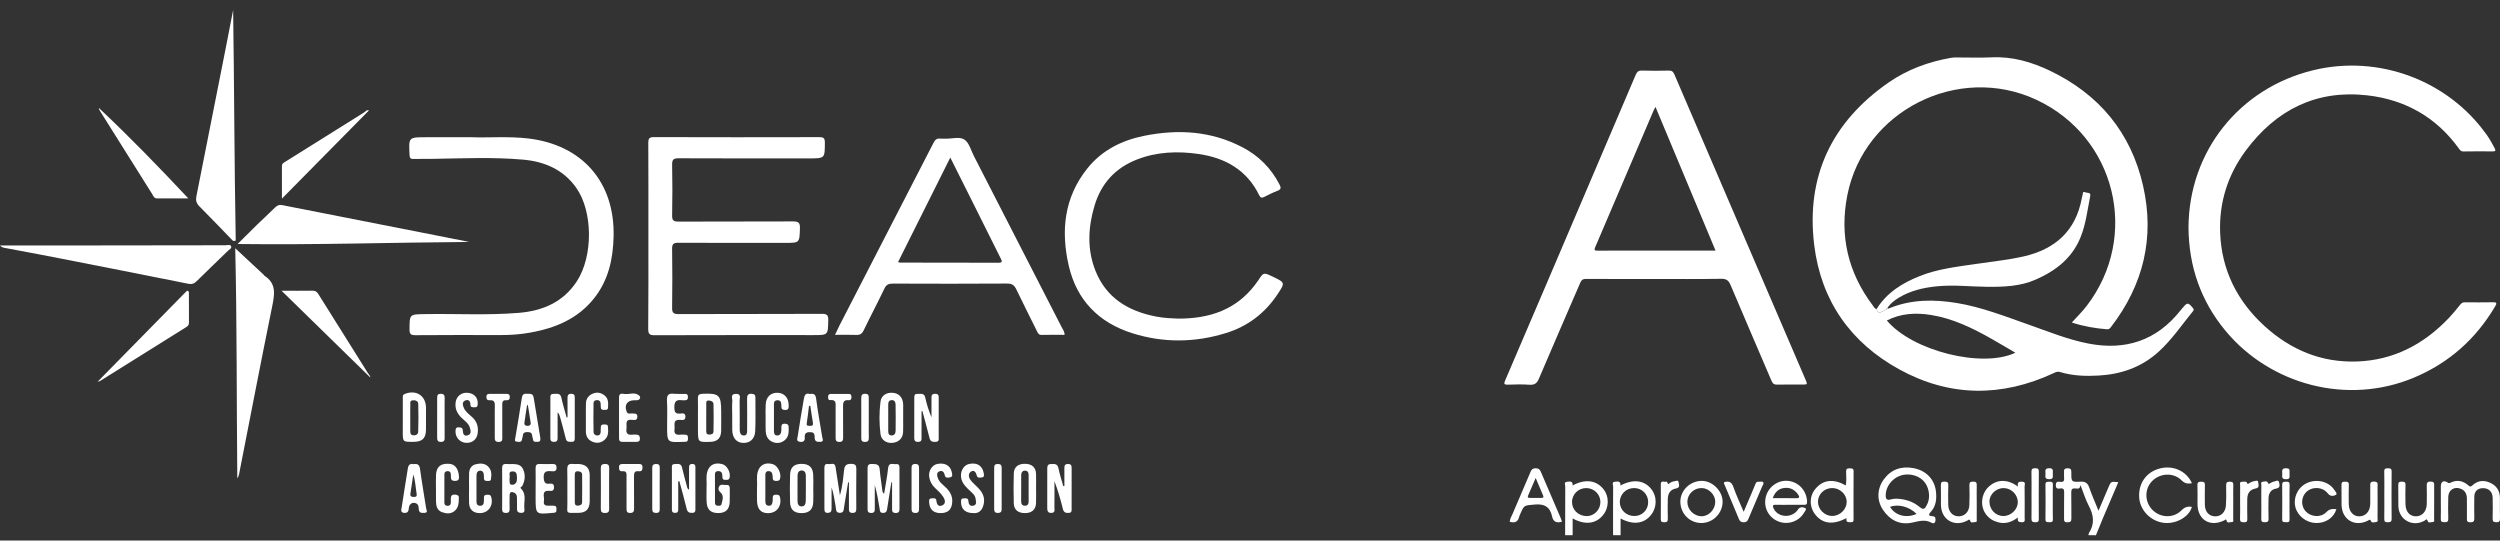 <?xml version="1.0" encoding="UTF-8"?>
<svg xmlns="http://www.w3.org/2000/svg" width="148" height="32" viewBox="0 0 148 32" fill="none">
  <rect x="0" y="0" width="148" height="32" fill="#333333" stroke="none"/>
  <g clip-path="url(#clip0_855_671)">
    <path d="M38.385 13.983C38.385 12.142 38.39 10.301 38.379 8.462C38.378 8.195 38.441 8.116 38.717 8.117C41.98 8.127 45.241 8.127 48.504 8.119C48.752 8.119 48.833 8.176 48.832 8.437C48.829 9.377 48.839 9.377 47.893 9.377C45.322 9.377 42.75 9.382 40.179 9.37C39.888 9.369 39.785 9.432 39.79 9.744C39.811 10.749 39.81 11.754 39.79 12.759C39.785 13.055 39.884 13.119 40.161 13.119C42.416 13.109 44.673 13.119 46.928 13.108C47.239 13.106 47.369 13.158 47.357 13.512C47.327 14.376 47.348 14.378 46.486 14.378C44.376 14.378 42.266 14.383 40.156 14.372C39.874 14.371 39.785 14.44 39.789 14.732C39.805 15.895 39.807 17.057 39.789 18.22C39.783 18.535 39.889 18.595 40.181 18.594C43.007 18.584 45.833 18.592 48.657 18.58C48.964 18.578 49.04 18.661 49.033 18.959C49.015 19.838 49.029 19.838 48.145 19.838C45.016 19.838 41.888 19.834 38.759 19.845C38.462 19.847 38.371 19.778 38.374 19.47C38.392 17.639 38.385 15.811 38.385 13.983Z" fill="white"></path>
    <path d="M69.768 18.863C71.634 18.86 73.172 18.328 74.291 16.87C74.356 16.784 74.423 16.697 74.483 16.606C74.802 16.118 74.8 16.118 75.343 16.376C76.088 16.732 76.088 16.732 75.625 17.428C74.878 18.549 73.86 19.321 72.577 19.717C70.732 20.288 68.866 20.307 67.027 19.725C65.055 19.102 63.746 17.779 63.274 15.745C62.794 13.674 62.991 11.693 64.373 9.968C65.235 8.892 66.41 8.307 67.742 8.039C69.746 7.636 71.701 7.753 73.546 8.715C74.506 9.214 75.243 9.948 75.744 10.917C75.841 11.107 75.852 11.21 75.625 11.296C75.354 11.398 75.093 11.532 74.834 11.662C74.698 11.729 74.619 11.711 74.549 11.566C73.82 10.068 72.548 9.347 70.958 9.116C69.719 8.938 68.49 8.981 67.305 9.444C66.022 9.945 65.185 10.865 64.796 12.177C64.413 13.461 64.348 14.761 64.85 16.026C65.492 17.645 66.802 18.426 68.448 18.741C68.912 18.832 69.385 18.849 69.768 18.863Z" fill="white"></path>
    <path d="M63.02 19.823C62.568 19.823 62.121 19.813 61.674 19.827C61.478 19.834 61.438 19.706 61.374 19.575C60.972 18.761 60.559 17.953 60.169 17.135C60.05 16.888 59.915 16.784 59.621 16.786C57.366 16.802 55.11 16.797 52.855 16.789C52.608 16.788 52.468 16.848 52.354 17.088C51.96 17.918 51.527 18.73 51.128 19.559C51.028 19.767 50.906 19.837 50.683 19.827C50.287 19.811 49.888 19.823 49.434 19.823C49.535 19.611 49.61 19.438 49.696 19.27C51.553 15.667 53.411 12.065 55.262 8.459C55.358 8.272 55.461 8.176 55.674 8.207C55.768 8.22 55.867 8.205 55.964 8.209C56.35 8.225 56.809 8.068 57.101 8.269C57.375 8.456 57.479 8.897 57.65 9.229C59.386 12.61 61.12 15.989 62.852 19.371C62.922 19.506 63.029 19.632 63.02 19.823ZM53.166 15.512C53.233 15.533 53.255 15.547 53.277 15.547C55.217 15.55 57.157 15.547 59.098 15.556C59.398 15.557 59.303 15.423 59.228 15.271C58.692 14.2 58.159 13.127 57.624 12.057C57.179 11.165 56.731 10.276 56.257 9.327C55.212 11.419 54.196 13.451 53.166 15.512Z" fill="white"></path>
    <path d="M27.903 8.123C28.879 8.165 30.068 8.059 31.254 8.195C34.464 8.568 36.402 10.778 36.325 14.002C36.293 15.335 36.02 16.595 35.163 17.668C34.202 18.874 32.88 19.42 31.412 19.686C30.827 19.794 30.234 19.837 29.64 19.836C27.954 19.833 26.269 19.829 24.583 19.843C24.3 19.845 24.243 19.756 24.244 19.495C24.25 18.596 24.24 18.609 25.153 18.595C27.008 18.564 28.865 18.674 30.714 18.521C32.118 18.404 33.349 17.89 34.155 16.643C35.12 15.152 35.103 12.516 34.111 11.114C33.347 10.033 32.234 9.564 30.972 9.451C29.183 9.292 27.389 9.377 25.595 9.404C25.22 9.41 24.843 9.4 24.468 9.411C24.283 9.416 24.254 9.331 24.246 9.171C24.189 8.124 24.184 8.124 25.218 8.124C26.045 8.123 26.869 8.123 27.903 8.123Z" fill="white"></path>
    <path d="M13.926 14.697C14.501 15.232 15.058 15.751 15.614 16.269C15.63 16.285 15.639 16.313 15.657 16.326C16.36 16.778 16.262 17.403 16.12 18.104C15.443 21.427 14.804 24.756 14.15 28.085C14.134 28.166 14.101 28.242 14.048 28.32C14.004 23.771 14.031 19.223 13.926 14.697Z" fill="white"></path>
    <path d="M13.802 0.594C13.867 5.143 13.873 9.701 13.955 14.239C13.802 14.311 13.756 14.219 13.701 14.164C13.068 13.514 12.444 12.855 11.802 12.213C11.625 12.036 11.579 11.859 11.625 11.627C12.195 8.752 12.765 5.879 13.333 3.003C13.491 2.2 13.645 1.396 13.802 0.594Z" fill="white"></path>
    <path d="M27.774 14.323C23.23 14.354 18.695 14.505 14.065 14.445C14.485 14.029 14.854 13.658 15.228 13.293C15.576 12.956 15.933 12.629 16.278 12.29C16.399 12.171 16.519 12.106 16.696 12.141C19.789 12.75 22.883 13.357 25.975 13.966C26.576 14.085 27.174 14.205 27.774 14.323Z" fill="white"></path>
    <path d="M0 14.531C1.683 14.531 3.316 14.533 4.95 14.531C7.749 14.528 10.549 14.521 13.35 14.52C13.464 14.52 13.629 14.457 13.681 14.576C13.735 14.7 13.573 14.77 13.492 14.849C12.877 15.449 12.254 16.041 11.643 16.645C11.491 16.796 11.36 16.842 11.136 16.797C8.591 16.284 6.044 15.786 3.496 15.286C2.417 15.075 1.337 14.874 0.257 14.671C0.172 14.654 0.096 14.634 0 14.531Z" fill="white"></path>
    <path d="M11.149 11.746C10.535 11.746 9.921 11.743 9.307 11.747C9.117 11.75 9.076 11.595 9.004 11.479C7.994 9.874 6.985 8.267 5.976 6.659C5.924 6.578 5.867 6.501 5.847 6.385C7.67 8.1 9.414 9.895 11.149 11.746Z" fill="white"></path>
    <path d="M21.838 6.543C20.141 8.262 18.439 9.984 16.691 11.757C16.691 11.076 16.692 10.451 16.689 9.827C16.688 9.691 16.779 9.643 16.874 9.584C18.433 8.608 19.99 7.632 21.55 6.659C21.642 6.6 21.727 6.473 21.838 6.543Z" fill="white"></path>
    <path d="M16.668 17.212C17.329 17.212 17.911 17.218 18.492 17.209C18.655 17.206 18.753 17.259 18.842 17.402C19.815 18.962 20.796 20.517 21.771 22.074C21.837 22.179 21.946 22.282 21.91 22.336C20.19 20.655 18.456 18.961 16.668 17.212Z" fill="white"></path>
    <path d="M11.183 17.269C11.183 17.883 11.18 18.497 11.186 19.111C11.187 19.242 11.116 19.307 11.02 19.367C9.325 20.426 7.633 21.488 5.937 22.546C5.89 22.575 5.828 22.582 5.779 22.597C7.546 20.799 9.31 19.003 11.074 17.206C11.11 17.229 11.147 17.248 11.183 17.269Z" fill="white"></path>
    <path d="M50.209 28.552C50.13 29.035 50.05 29.518 49.972 30.001C49.945 30.164 49.968 30.364 49.716 30.361C49.46 30.358 49.499 30.137 49.472 29.988C49.404 29.611 49.356 29.23 49.229 28.851C49.229 29.17 49.229 29.491 49.229 29.811C49.229 29.92 49.229 30.029 49.228 30.137C49.227 30.283 49.161 30.358 49.008 30.362C48.84 30.368 48.805 30.28 48.805 30.136C48.808 29.327 48.809 28.516 48.804 27.706C48.802 27.542 48.855 27.441 49.03 27.472C49.183 27.5 49.418 27.349 49.464 27.646C49.545 28.17 49.626 28.692 49.723 29.324C49.883 28.773 49.917 28.299 49.968 27.833C50 27.538 50.123 27.45 50.409 27.461C50.635 27.469 50.697 27.545 50.695 27.759C50.685 28.533 50.689 29.307 50.692 30.08C50.692 30.237 50.691 30.366 50.471 30.365C50.248 30.364 50.255 30.227 50.257 30.075C50.258 29.568 50.257 29.063 50.257 28.556C50.241 28.556 50.224 28.553 50.209 28.552Z" fill="white"></path>
    <path d="M52.77 28.552C52.689 29.06 52.602 29.567 52.527 30.075C52.504 30.23 52.489 30.359 52.285 30.365C52.083 30.37 52.093 30.237 52.072 30.103C51.998 29.641 51.915 29.179 51.787 28.715C51.787 29.169 51.786 29.622 51.787 30.076C51.787 30.227 51.801 30.368 51.575 30.368C51.349 30.368 51.361 30.227 51.361 30.076C51.363 29.314 51.364 28.551 51.36 27.789C51.359 27.602 51.361 27.457 51.62 27.466C51.85 27.475 52.051 27.461 52.077 27.778C52.112 28.185 52.178 28.591 52.229 28.997C52.241 29.08 52.241 29.168 52.341 29.228C52.423 28.715 52.523 28.213 52.578 27.706C52.617 27.351 52.866 27.498 53.04 27.476C53.268 27.447 53.248 27.619 53.248 27.765C53.248 28.54 53.247 29.314 53.25 30.089C53.25 30.248 53.243 30.37 53.025 30.369C52.799 30.368 52.811 30.23 52.811 30.079C52.813 29.572 52.811 29.064 52.811 28.558C52.797 28.553 52.783 28.553 52.77 28.552Z" fill="white"></path>
    <path d="M63.013 28.768C63.013 28.418 63.015 28.069 63.011 27.719C63.008 27.564 63.04 27.468 63.229 27.468C63.42 27.468 63.441 27.571 63.441 27.723C63.438 28.509 63.441 29.295 63.44 30.079C63.44 30.207 63.473 30.357 63.262 30.365C63.088 30.37 62.974 30.34 62.923 30.133C62.788 29.578 62.626 29.028 62.424 28.486C62.424 29.004 62.428 29.522 62.421 30.04C62.419 30.17 62.488 30.35 62.248 30.364C62.02 30.376 61.997 30.234 61.997 30.059C61.999 29.299 61.998 28.537 61.998 27.775C61.998 27.623 62.001 27.473 62.213 27.472C62.404 27.471 62.598 27.427 62.657 27.711C62.732 28.072 62.848 28.424 62.947 28.78C62.968 28.777 62.99 28.773 63.013 28.768Z" fill="white"></path>
    <path d="M33.599 24.705C33.599 24.332 33.603 23.959 33.597 23.587C33.595 23.421 33.618 23.306 33.829 23.313C34.031 23.32 34.026 23.446 34.026 23.584C34.026 24.357 34.026 25.132 34.026 25.905C34.026 26.029 34.033 26.155 33.851 26.156C33.692 26.157 33.543 26.18 33.493 25.958C33.394 25.535 33.272 25.119 33.159 24.7C33.133 24.6 33.101 24.501 33.01 24.41C33.01 24.897 33.008 25.384 33.01 25.871C33.01 26.022 33.021 26.16 32.795 26.159C32.57 26.157 32.581 26.019 32.581 25.869C32.583 25.119 32.581 24.37 32.583 23.62C32.583 23.481 32.545 23.308 32.778 23.316C32.961 23.323 33.169 23.25 33.232 23.541C33.317 23.936 33.438 24.322 33.543 24.712C33.562 24.712 33.581 24.707 33.599 24.705Z" fill="white"></path>
    <path d="M54.555 24.343C54.555 24.85 54.555 25.358 54.555 25.864C54.555 26.009 54.581 26.157 54.349 26.16C54.131 26.163 54.123 26.04 54.124 25.881C54.127 25.119 54.126 24.356 54.126 23.594C54.126 23.46 54.109 23.309 54.314 23.319C54.494 23.329 54.71 23.244 54.775 23.534C54.862 23.929 54.978 24.318 55.144 24.702C55.144 24.345 55.144 23.989 55.144 23.631C55.144 23.477 55.112 23.308 55.366 23.313C55.596 23.317 55.571 23.468 55.571 23.613C55.571 24.364 55.573 25.115 55.57 25.864C55.57 25.988 55.615 26.143 55.401 26.157C55.217 26.169 55.08 26.152 55.026 25.928C54.897 25.394 54.746 24.865 54.606 24.335C54.589 24.338 54.572 24.34 54.555 24.343Z" fill="white"></path>
    <path d="M40.151 28.492C40.151 29.024 40.151 29.555 40.151 30.087C40.151 30.221 40.168 30.364 39.963 30.362C39.756 30.361 39.776 30.218 39.776 30.084C39.776 29.31 39.774 28.537 39.777 27.762C39.777 27.638 39.734 27.472 39.946 27.472C40.119 27.472 40.316 27.412 40.376 27.678C40.458 28.043 40.564 28.401 40.658 28.763C40.679 28.842 40.677 28.93 40.792 28.994C40.792 28.561 40.793 28.145 40.792 27.729C40.792 27.585 40.797 27.461 40.997 27.468C41.182 27.475 41.168 27.6 41.168 27.722C41.168 28.508 41.168 29.293 41.168 30.08C41.168 30.211 41.192 30.355 40.986 30.362C40.806 30.368 40.698 30.326 40.651 30.123C40.52 29.575 40.365 29.032 40.218 28.488C40.194 28.491 40.173 28.492 40.151 28.492Z" fill="white"></path>
    <path d="M41.318 24.713C41.318 24.338 41.326 23.962 41.315 23.588C41.31 23.386 41.382 23.32 41.587 23.312C42.575 23.271 42.694 23.38 42.694 24.377C42.694 24.752 42.7 25.128 42.693 25.502C42.684 25.94 42.476 26.143 42.047 26.157C41.319 26.18 41.319 26.18 41.319 25.439C41.318 25.197 41.318 24.954 41.318 24.713ZM41.809 24.709C41.809 24.974 41.809 25.238 41.809 25.503C41.809 25.619 41.819 25.722 41.975 25.726C42.111 25.73 42.236 25.693 42.239 25.546C42.25 25.005 42.254 24.463 42.239 23.923C42.235 23.771 42.087 23.71 41.946 23.711C41.78 23.711 41.812 23.851 41.811 23.951C41.806 24.202 41.809 24.456 41.809 24.709Z" fill="white"></path>
    <path d="M53.466 24.747C53.466 25.024 53.477 25.303 53.463 25.581C53.447 25.944 53.205 26.18 52.841 26.217C52.489 26.254 52.17 26.057 52.125 25.695C52.047 25.061 52.045 24.416 52.125 23.781C52.172 23.403 52.489 23.216 52.872 23.256C53.227 23.294 53.442 23.53 53.466 23.913C53.468 23.937 53.468 23.962 53.468 23.986C53.468 24.24 53.468 24.494 53.468 24.748L53.466 24.747ZM52.583 24.745C52.581 24.986 52.58 25.229 52.583 25.471C52.584 25.605 52.577 25.761 52.757 25.778C52.94 25.795 53.02 25.661 53.021 25.502C53.028 24.981 53.028 24.462 53.018 23.941C53.015 23.802 52.954 23.675 52.775 23.689C52.619 23.701 52.583 23.813 52.583 23.945C52.583 24.213 52.583 24.479 52.583 24.745Z" fill="white"></path>
    <path d="M29.728 28.921C29.728 28.521 29.733 28.121 29.725 27.722C29.721 27.535 29.79 27.451 29.979 27.469C30.051 27.476 30.124 27.469 30.197 27.471C30.489 27.473 30.812 27.45 30.96 27.764C31.116 28.094 31.091 28.443 30.915 28.774C30.889 28.824 30.755 28.835 30.85 28.932C31.2 29.29 30.988 29.738 31.046 30.143C31.069 30.292 31.007 30.37 30.845 30.363C30.704 30.357 30.61 30.309 30.608 30.153C30.605 29.935 30.605 29.717 30.605 29.5C30.605 29.373 30.586 29.246 30.469 29.183C30.325 29.106 30.175 29.082 30.17 29.32C30.163 29.586 30.163 29.853 30.169 30.118C30.173 30.276 30.134 30.368 29.95 30.366C29.769 30.365 29.722 30.281 29.725 30.119C29.732 29.72 29.728 29.32 29.728 28.921ZM30.603 28.259C30.59 28.121 30.612 27.907 30.351 27.906C30.06 27.905 30.201 28.142 30.171 28.28C30.156 28.348 30.167 28.422 30.17 28.495C30.173 28.577 30.16 28.672 30.273 28.693C30.374 28.711 30.46 28.686 30.53 28.604C30.607 28.512 30.604 28.406 30.603 28.259Z" fill="white"></path>
    <path d="M41.829 28.849C41.857 28.579 41.775 28.237 41.879 27.905C42.001 27.521 42.308 27.366 42.742 27.471C43.028 27.54 43.248 27.925 43.2 28.245C43.18 28.369 43.123 28.413 43.01 28.407C42.905 28.403 42.779 28.432 42.767 28.267C42.761 28.195 42.766 28.121 42.75 28.051C42.721 27.923 42.623 27.885 42.503 27.889C42.386 27.893 42.325 27.956 42.325 28.071C42.323 28.639 42.323 29.207 42.327 29.775C42.327 29.871 42.38 29.932 42.484 29.939C42.57 29.945 42.683 29.949 42.707 29.861C42.771 29.616 42.88 29.343 42.643 29.14C42.507 29.022 42.517 28.889 42.576 28.791C42.672 28.629 42.862 28.728 43.01 28.711C43.148 28.696 43.202 28.777 43.201 28.909C43.198 29.187 43.213 29.466 43.197 29.742C43.172 30.172 42.944 30.373 42.517 30.373C42.086 30.373 41.861 30.177 41.835 29.745C41.815 29.47 41.829 29.191 41.829 28.849Z" fill="white"></path>
    <path d="M34.911 28.951C34.911 29.194 34.915 29.436 34.911 29.678C34.901 30.135 34.7 30.355 34.245 30.361C33.43 30.37 33.599 30.424 33.589 29.754C33.58 29.101 33.598 28.446 33.582 27.792C33.577 27.535 33.663 27.439 33.916 27.466C34.047 27.482 34.184 27.459 34.315 27.473C34.709 27.514 34.9 27.719 34.911 28.115C34.916 28.395 34.91 28.674 34.911 28.951ZM34.028 28.897C34.028 29.162 34.029 29.428 34.028 29.694C34.026 29.822 34.032 29.939 34.21 29.934C34.35 29.93 34.459 29.878 34.46 29.733C34.468 29.19 34.467 28.647 34.462 28.104C34.46 27.953 34.351 27.907 34.213 27.9C34.035 27.892 34.025 28.005 34.026 28.136C34.029 28.39 34.028 28.644 34.028 28.897Z" fill="white"></path>
    <path d="M43.347 24.546C43.347 24.279 43.33 24.012 43.353 23.749C43.367 23.591 43.213 23.327 43.559 23.317C43.904 23.308 43.781 23.57 43.785 23.732C43.798 24.251 43.789 24.772 43.791 25.291C43.791 25.363 43.788 25.436 43.794 25.509C43.805 25.656 43.869 25.775 44.028 25.781C44.211 25.786 44.23 25.642 44.23 25.502C44.232 24.873 44.237 24.244 44.228 23.616C44.225 23.41 44.27 23.297 44.508 23.313C44.664 23.325 44.72 23.386 44.72 23.537C44.716 24.201 44.739 24.866 44.708 25.529C44.685 25.991 44.392 26.237 43.986 26.22C43.596 26.205 43.355 25.917 43.349 25.453C43.349 25.44 43.349 25.429 43.349 25.416C43.349 25.126 43.349 24.836 43.347 24.546Z" fill="white"></path>
    <path d="M23.846 24.72C23.846 24.346 23.843 23.972 23.847 23.598C23.848 23.497 23.814 23.383 23.956 23.324C24.64 23.048 25.219 23.425 25.22 24.153C25.222 24.576 25.224 24.998 25.219 25.421C25.212 25.956 25.005 26.155 24.464 26.157C23.844 26.16 23.844 26.16 23.844 25.553C23.846 25.275 23.846 24.998 23.846 24.72ZM24.288 24.703C24.288 24.968 24.288 25.235 24.288 25.5C24.288 25.627 24.292 25.751 24.458 25.769C24.612 25.786 24.753 25.718 24.757 25.571C24.775 25.017 24.778 24.462 24.76 23.908C24.754 23.744 24.598 23.68 24.432 23.698C24.245 23.719 24.294 23.867 24.291 23.978C24.284 24.22 24.288 24.462 24.288 24.703Z" fill="white"></path>
    <path d="M48.146 28.939C48.146 29.205 48.159 29.472 48.143 29.737C48.118 30.181 47.887 30.382 47.433 30.376C47.007 30.37 46.784 30.168 46.772 29.731C46.756 29.189 46.756 28.643 46.773 28.1C46.787 27.663 47.01 27.465 47.439 27.461C47.888 27.457 48.12 27.66 48.142 28.107C48.159 28.382 48.146 28.661 48.146 28.939ZM47.213 28.915C47.213 29.156 47.214 29.399 47.213 29.641C47.211 29.815 47.26 29.977 47.455 29.98C47.661 29.984 47.698 29.797 47.702 29.639C47.712 29.144 47.708 28.647 47.705 28.152C47.704 27.991 47.635 27.85 47.46 27.852C47.285 27.853 47.217 27.987 47.215 28.153C47.213 28.407 47.213 28.661 47.213 28.915Z" fill="white"></path>
    <path d="M61.336 28.884C61.336 29.186 61.345 29.489 61.333 29.789C61.316 30.167 61.084 30.37 60.695 30.375C60.276 30.38 60.026 30.185 60.015 29.794C59.999 29.204 59.999 28.611 60.017 28.02C60.029 27.637 60.287 27.445 60.706 27.458C61.097 27.469 61.322 27.676 61.334 28.05C61.343 28.329 61.336 28.607 61.336 28.884ZM60.895 28.9C60.895 28.646 60.892 28.393 60.896 28.139C60.899 27.986 60.847 27.864 60.684 27.861C60.522 27.859 60.455 27.983 60.455 28.131C60.451 28.65 60.453 29.169 60.453 29.688C60.453 29.844 60.515 29.946 60.688 29.939C60.842 29.934 60.895 29.833 60.895 29.697C60.895 29.431 60.893 29.165 60.895 28.9Z" fill="white"></path>
    <path d="M25.809 28.9C25.809 28.633 25.798 28.368 25.812 28.103C25.839 27.617 26.109 27.413 26.619 27.461C27.026 27.5 27.167 27.899 27.172 28.27C27.173 28.401 27.098 28.467 26.966 28.47C26.838 28.471 26.716 28.463 26.698 28.299C26.69 28.228 26.693 28.154 26.69 28.082C26.686 27.948 26.619 27.885 26.483 27.892C26.363 27.898 26.308 27.965 26.308 28.078C26.306 28.633 26.305 29.19 26.306 29.745C26.306 29.875 26.368 29.948 26.507 29.944C26.68 29.939 26.691 29.821 26.691 29.692C26.691 29.477 26.638 29.223 27.004 29.29C27.103 29.308 27.169 29.359 27.165 29.452C27.153 29.738 27.169 30.038 26.913 30.249C26.679 30.442 26.412 30.411 26.16 30.317C25.862 30.209 25.816 29.936 25.811 29.662C25.805 29.408 25.809 29.154 25.809 28.9Z" fill="white"></path>
    <path d="M24.486 27.478C24.746 27.434 24.835 27.533 24.869 27.783C24.972 28.556 25.11 29.327 25.229 30.098C25.244 30.196 25.358 30.35 25.13 30.362C24.966 30.37 24.805 30.375 24.791 30.146C24.782 30.015 24.786 29.871 24.641 29.802C24.43 29.703 24.225 29.825 24.204 30.072C24.19 30.252 24.149 30.38 23.932 30.364C23.689 30.344 23.759 30.16 23.779 30.037C23.895 29.265 24.023 28.495 24.146 27.723C24.178 27.511 24.292 27.427 24.486 27.478ZM24.467 28.089C24.405 28.503 24.355 28.858 24.298 29.212C24.27 29.385 24.357 29.419 24.502 29.419C24.638 29.417 24.691 29.387 24.665 29.228C24.601 28.865 24.598 28.492 24.467 28.089Z" fill="white"></path>
    <path d="M44.816 28.858C44.844 28.584 44.764 28.244 44.865 27.912C44.987 27.515 45.323 27.349 45.756 27.479C46.046 27.566 46.273 28.048 46.177 28.35C46.137 28.477 46.043 28.468 45.947 28.47C45.841 28.471 45.754 28.449 45.747 28.318C45.743 28.234 45.74 28.147 45.722 28.067C45.696 27.947 45.616 27.882 45.486 27.891C45.343 27.899 45.309 27.992 45.309 28.114C45.309 28.633 45.308 29.152 45.308 29.671C45.308 29.819 45.347 29.939 45.525 29.939C45.686 29.939 45.719 29.819 45.737 29.695C45.75 29.611 45.745 29.526 45.747 29.442C45.753 29.283 45.869 29.289 45.979 29.288C46.086 29.286 46.152 29.314 46.178 29.441C46.3 30.008 45.933 30.433 45.364 30.373C45.02 30.337 44.84 30.116 44.816 29.683C44.805 29.427 44.816 29.173 44.816 28.858Z" fill="white"></path>
    <path d="M45.325 24.726C45.325 24.459 45.312 24.192 45.33 23.927C45.36 23.481 45.646 23.228 46.064 23.253C46.447 23.277 46.693 23.573 46.69 24.001C46.689 24.139 46.697 24.269 46.493 24.271C46.326 24.272 46.252 24.22 46.255 24.043C46.258 23.873 46.248 23.671 46.001 23.696C45.773 23.718 45.819 23.919 45.818 24.068C45.814 24.54 45.817 25.012 45.817 25.483C45.817 25.62 45.824 25.775 46.004 25.781C46.184 25.786 46.246 25.648 46.256 25.488C46.261 25.415 46.261 25.342 46.259 25.27C46.255 25.128 46.33 25.079 46.463 25.083C46.584 25.088 46.681 25.123 46.686 25.264C46.7 25.559 46.707 25.859 46.45 26.065C46.226 26.245 45.96 26.27 45.698 26.146C45.411 26.008 45.334 25.744 45.327 25.453C45.32 25.21 45.324 24.967 45.325 24.726Z" fill="white"></path>
    <path d="M31.987 25.922C31.991 26.032 32.008 26.152 31.842 26.153C31.713 26.155 31.563 26.195 31.549 25.986C31.544 25.927 31.508 25.87 31.506 25.81C31.497 25.619 31.39 25.577 31.217 25.578C31.058 25.581 30.964 25.622 30.953 25.795C30.949 25.866 30.914 25.934 30.904 26.005C30.873 26.215 30.713 26.155 30.593 26.146C30.445 26.135 30.488 26.029 30.505 25.928C30.637 25.146 30.773 24.363 30.889 23.577C30.916 23.382 30.977 23.294 31.179 23.311C31.352 23.325 31.549 23.262 31.592 23.532C31.719 24.332 31.854 25.126 31.987 25.922ZM31.249 23.987C31.233 23.985 31.218 23.982 31.203 23.979C31.154 24.297 31.101 24.614 31.059 24.933C31.048 25.021 31.007 25.139 31.12 25.19C31.18 25.217 31.271 25.218 31.33 25.193C31.464 25.136 31.411 25.006 31.398 24.908C31.355 24.6 31.299 24.294 31.249 23.987Z" fill="white"></path>
    <path d="M47.944 23.326C48.188 23.281 48.281 23.355 48.313 23.598C48.415 24.36 48.551 25.116 48.676 25.875C48.697 25.998 48.796 26.145 48.555 26.157C48.38 26.166 48.238 26.146 48.228 25.924C48.223 25.769 48.239 25.601 48.005 25.585C47.775 25.57 47.62 25.62 47.641 25.892C47.656 26.092 47.571 26.183 47.364 26.157C47.119 26.128 47.204 25.949 47.224 25.827C47.335 25.102 47.456 24.38 47.581 23.657C47.617 23.444 47.662 23.23 47.944 23.326ZM47.973 24.029C47.946 24.028 47.919 24.028 47.892 24.026C47.85 24.366 47.818 24.707 47.761 25.045C47.729 25.236 47.847 25.204 47.951 25.21C48.083 25.217 48.151 25.178 48.124 25.02C48.064 24.692 48.022 24.36 47.973 24.029Z" fill="white"></path>
    <path d="M57.616 30.375C57.151 30.373 56.901 30.14 56.895 29.74C56.893 29.632 56.875 29.507 57.04 29.504C57.167 29.501 57.316 29.458 57.33 29.67C57.341 29.847 57.423 29.988 57.629 29.935C57.85 29.878 57.772 29.683 57.758 29.54C57.736 29.32 57.56 29.189 57.412 29.048C57.209 28.855 57.008 28.664 56.922 28.386C56.801 27.992 57.006 27.554 57.348 27.472C57.827 27.358 58.16 27.56 58.237 28.012C58.255 28.122 58.286 28.247 58.125 28.262C58.017 28.273 57.869 28.325 57.825 28.15C57.778 27.96 57.669 27.796 57.479 27.921C57.294 28.044 57.345 28.277 57.469 28.435C57.617 28.623 57.811 28.775 57.973 28.956C58.212 29.222 58.319 29.523 58.224 29.889C58.135 30.237 57.93 30.403 57.616 30.375Z" fill="white"></path>
    <path d="M55.681 30.375C55.256 30.373 55.03 30.158 55.005 29.733C54.998 29.621 54.994 29.501 55.156 29.503C55.267 29.504 55.414 29.452 55.434 29.642C55.457 29.853 55.552 30.024 55.781 29.92C56.02 29.811 55.942 29.572 55.84 29.416C55.71 29.216 55.527 29.048 55.351 28.883C55.164 28.708 55.057 28.498 55.012 28.256C54.945 27.899 55.175 27.526 55.487 27.466C55.946 27.378 56.265 27.561 56.349 27.967C56.371 28.079 56.42 28.23 56.242 28.259C56.123 28.279 55.965 28.323 55.926 28.121C55.89 27.935 55.776 27.825 55.59 27.914C55.424 27.995 55.477 28.173 55.522 28.302C55.611 28.566 55.852 28.714 56.036 28.902C56.27 29.141 56.401 29.41 56.37 29.75C56.334 30.175 56.112 30.376 55.681 30.375Z" fill="white"></path>
    <path d="M31.709 28.916C31.709 28.519 31.716 28.119 31.707 27.722C31.703 27.535 31.771 27.459 31.959 27.468C32.201 27.478 32.444 27.473 32.685 27.469C32.831 27.466 32.942 27.48 32.947 27.674C32.953 27.891 32.829 27.912 32.67 27.898C32.377 27.871 32.157 27.882 32.188 28.294C32.208 28.565 32.279 28.668 32.545 28.633C32.699 28.613 32.797 28.657 32.797 28.845C32.797 29.032 32.703 29.074 32.547 29.06C32.01 29.009 32.245 29.416 32.202 29.65C32.146 29.952 32.356 29.945 32.561 29.935C32.645 29.931 32.73 29.935 32.815 29.941C32.928 29.949 32.945 30.033 32.942 30.122C32.939 30.216 32.961 30.325 32.827 30.352C32.792 30.359 32.755 30.359 32.72 30.362C31.708 30.458 31.708 30.458 31.708 29.458C31.709 29.278 31.709 29.098 31.709 28.916Z" fill="white"></path>
    <path d="M27.637 26.217C27.248 26.224 26.95 25.909 26.966 25.517C26.972 25.398 26.982 25.296 27.137 25.298C27.266 25.298 27.389 25.31 27.397 25.476C27.407 25.668 27.455 25.846 27.689 25.772C27.928 25.698 27.865 25.475 27.813 25.309C27.73 25.044 27.484 24.896 27.298 24.709C27.053 24.46 26.927 24.174 26.972 23.824C27.018 23.458 27.315 23.224 27.686 23.253C28.066 23.284 28.296 23.535 28.282 23.894C28.278 24.015 28.264 24.113 28.111 24.111C27.991 24.11 27.852 24.135 27.85 23.95C27.845 23.752 27.746 23.631 27.554 23.704C27.343 23.784 27.388 23.973 27.455 24.137C27.551 24.368 27.755 24.516 27.933 24.675C28.211 24.922 28.319 25.215 28.288 25.581C28.259 25.966 28.02 26.212 27.637 26.217Z" fill="white"></path>
    <path d="M27.769 28.915C27.769 28.612 27.76 28.311 27.771 28.009C27.781 27.758 27.911 27.547 28.151 27.487C28.419 27.419 28.712 27.408 28.927 27.649C29.115 27.86 29.101 28.119 29.064 28.372C29.044 28.503 28.914 28.466 28.824 28.47C28.729 28.474 28.656 28.442 28.651 28.332C28.648 28.272 28.646 28.21 28.645 28.15C28.645 28.001 28.591 27.87 28.433 27.864C28.271 27.859 28.21 27.99 28.208 28.138C28.205 28.657 28.207 29.177 28.207 29.697C28.207 29.835 28.257 29.935 28.412 29.941C28.586 29.948 28.642 29.84 28.645 29.687C28.646 29.602 28.646 29.518 28.651 29.433C28.658 29.299 28.754 29.288 28.857 29.289C28.955 29.29 29.041 29.286 29.079 29.417C29.231 29.941 28.898 30.396 28.367 30.375C28.003 30.361 27.785 30.154 27.77 29.786C27.757 29.495 27.767 29.205 27.769 28.915Z" fill="white"></path>
    <path d="M34.684 24.716C34.684 24.438 34.678 24.159 34.687 23.881C34.697 23.601 34.841 23.404 35.102 23.298C35.366 23.191 35.611 23.256 35.813 23.429C36.028 23.613 36.009 23.884 35.994 24.138C35.985 24.276 35.872 24.264 35.776 24.265C35.675 24.266 35.576 24.261 35.568 24.124C35.564 24.039 35.564 23.955 35.557 23.87C35.547 23.757 35.477 23.694 35.368 23.687C35.244 23.679 35.139 23.735 35.137 23.863C35.128 24.431 35.126 24.999 35.138 25.567C35.141 25.694 35.243 25.792 35.386 25.779C35.519 25.768 35.559 25.666 35.562 25.545C35.564 25.448 35.561 25.351 35.572 25.255C35.589 25.119 35.698 25.129 35.794 25.13C35.879 25.13 35.978 25.128 35.988 25.243C36.01 25.521 36.041 25.807 35.807 26.023C35.59 26.223 35.339 26.262 35.068 26.149C34.803 26.039 34.687 25.827 34.684 25.547C34.682 25.273 34.684 24.995 34.684 24.716Z" fill="white"></path>
    <path d="M40.132 23.319C40.277 23.319 40.422 23.319 40.567 23.319C40.696 23.319 40.728 23.397 40.726 23.509C40.726 23.622 40.687 23.696 40.562 23.694C40.502 23.694 40.439 23.705 40.38 23.696C39.995 23.631 39.908 23.816 39.922 24.167C39.932 24.43 40.022 24.504 40.264 24.484C40.397 24.473 40.574 24.428 40.576 24.667C40.577 24.903 40.404 24.866 40.269 24.857C39.794 24.823 39.969 25.175 39.932 25.404C39.885 25.697 40.04 25.76 40.291 25.732C40.386 25.721 40.485 25.729 40.581 25.735C40.742 25.744 40.725 25.866 40.728 25.973C40.73 26.086 40.689 26.159 40.563 26.156C40.527 26.155 40.49 26.156 40.454 26.157C39.493 26.197 39.493 26.197 39.493 25.242C39.493 24.735 39.516 24.226 39.484 23.721C39.462 23.369 39.597 23.269 39.916 23.313C39.987 23.323 40.061 23.315 40.133 23.315C40.132 23.317 40.132 23.319 40.132 23.319Z" fill="white"></path>
    <path d="M36.646 24.703C36.646 24.366 36.646 24.028 36.646 23.689C36.646 23.616 36.643 23.544 36.65 23.471C36.671 23.263 36.84 23.305 36.955 23.322C37.261 23.366 37.608 23.171 37.865 23.445C37.932 23.517 37.892 23.687 37.71 23.693C37.65 23.694 37.589 23.694 37.529 23.696C37.126 23.701 36.944 23.986 37.098 24.371C37.169 24.55 37.324 24.46 37.444 24.477C37.569 24.495 37.724 24.445 37.731 24.656C37.738 24.886 37.575 24.873 37.434 24.855C36.957 24.797 37.123 25.147 37.088 25.376C37.043 25.673 37.179 25.767 37.455 25.73C37.537 25.719 37.624 25.728 37.709 25.735C37.849 25.747 37.878 25.845 37.882 25.965C37.886 26.106 37.819 26.159 37.685 26.157C37.407 26.155 37.128 26.152 36.851 26.157C36.655 26.162 36.646 26.042 36.647 25.896C36.647 25.499 36.646 25.101 36.646 24.703Z" fill="white"></path>
    <path d="M37.091 29.103C37.091 28.789 37.085 28.475 37.093 28.161C37.098 27.988 37.06 27.877 36.856 27.898C36.665 27.916 36.643 27.796 36.647 27.645C36.653 27.466 36.774 27.469 36.9 27.469C37.19 27.469 37.48 27.471 37.77 27.469C37.911 27.468 38.035 27.466 38.037 27.667C38.038 27.839 37.974 27.919 37.804 27.898C37.558 27.867 37.532 28.006 37.533 28.205C37.54 28.833 37.533 29.461 37.537 30.089C37.539 30.252 37.519 30.366 37.308 30.368C37.088 30.369 37.089 30.238 37.091 30.083C37.092 29.755 37.091 29.43 37.091 29.103Z" fill="white"></path>
    <path d="M49.468 24.929C49.468 24.663 49.468 24.396 49.468 24.131C49.468 23.905 49.525 23.645 49.145 23.686C49.036 23.697 49.024 23.591 49.023 23.502C49.02 23.386 49.067 23.319 49.191 23.319C49.543 23.319 49.895 23.319 50.246 23.319C50.375 23.319 50.407 23.397 50.407 23.509C50.407 23.625 50.365 23.704 50.241 23.692C49.907 23.655 49.906 23.866 49.909 24.105C49.916 24.698 49.909 25.291 49.913 25.884C49.914 26.046 49.899 26.163 49.685 26.162C49.462 26.16 49.469 26.026 49.469 25.873C49.469 25.557 49.468 25.243 49.468 24.929Z" fill="white"></path>
    <path d="M29.291 24.917C29.291 24.614 29.284 24.311 29.294 24.01C29.3 23.806 29.247 23.676 29.012 23.696C28.864 23.707 28.787 23.65 28.794 23.488C28.801 23.302 28.93 23.319 29.051 23.317C29.341 23.316 29.633 23.316 29.923 23.317C30.045 23.317 30.172 23.303 30.18 23.488C30.187 23.651 30.106 23.707 29.96 23.696C29.746 23.679 29.734 23.813 29.734 23.975C29.738 24.604 29.735 25.234 29.735 25.863C29.735 26.005 29.766 26.156 29.533 26.163C29.294 26.17 29.287 26.036 29.29 25.863C29.294 25.546 29.291 25.232 29.291 24.917Z" fill="white"></path>
    <path d="M36.06 28.918C36.06 29.316 36.055 29.713 36.063 30.111C36.068 30.295 36.006 30.369 35.815 30.369C35.621 30.369 35.566 30.291 35.568 30.11C35.574 29.314 35.575 28.519 35.568 27.725C35.566 27.54 35.627 27.468 35.818 27.466C36.012 27.466 36.068 27.543 36.065 27.726C36.055 28.122 36.06 28.52 36.06 28.918Z" fill="white"></path>
    <path d="M39.054 28.956C39.054 29.342 39.051 29.727 39.056 30.114C39.057 30.267 39.031 30.368 38.842 30.366C38.666 30.366 38.612 30.294 38.613 30.128C38.617 29.32 38.617 28.51 38.613 27.702C38.612 27.532 38.675 27.468 38.848 27.468C39.042 27.468 39.059 27.575 39.057 27.725C39.051 28.135 39.054 28.545 39.054 28.956Z" fill="white"></path>
    <path d="M54.407 28.932C54.407 29.318 54.404 29.703 54.408 30.09C54.41 30.252 54.396 30.372 54.182 30.368C53.996 30.363 53.964 30.27 53.964 30.115C53.967 29.32 53.967 28.523 53.964 27.727C53.964 27.578 53.984 27.473 54.175 27.468C54.384 27.462 54.411 27.571 54.408 27.738C54.404 28.136 54.407 28.534 54.407 28.932Z" fill="white"></path>
    <path d="M59.298 28.928C59.298 29.325 59.294 29.723 59.299 30.121C59.302 30.283 59.253 30.365 59.075 30.366C58.89 30.368 58.854 30.276 58.855 30.118C58.86 29.31 58.858 28.502 58.855 27.694C58.855 27.549 58.896 27.469 59.059 27.468C59.225 27.466 59.302 27.522 59.299 27.697C59.294 28.107 59.298 28.517 59.298 28.928Z" fill="white"></path>
    <path d="M51.431 24.737C51.431 25.123 51.426 25.511 51.434 25.898C51.438 26.074 51.397 26.166 51.193 26.162C50.996 26.157 50.986 26.046 50.988 25.901C50.989 25.126 50.992 24.353 50.986 23.578C50.985 23.404 51.024 23.308 51.226 23.313C51.423 23.319 51.433 23.43 51.431 23.576C51.429 23.962 51.431 24.35 51.431 24.737Z" fill="white"></path>
    <path d="M26.321 24.776C26.321 25.15 26.32 25.525 26.323 25.899C26.324 26.044 26.314 26.156 26.118 26.16C25.912 26.166 25.878 26.068 25.879 25.895C25.884 25.122 25.882 24.349 25.88 23.576C25.88 23.43 25.889 23.317 26.085 23.313C26.289 23.308 26.327 23.408 26.324 23.58C26.317 23.979 26.321 24.378 26.321 24.776Z" fill="white"></path>
    <path d="M123.636 31.685C123.646 31.64 123.643 31.589 123.666 31.554C124.012 31.017 123.952 30.497 123.66 29.951C123.463 29.581 123.343 29.17 123.162 28.71C123.135 28.988 122.978 28.922 122.87 28.914C122.679 28.9 122.612 28.96 122.618 29.159C122.632 29.669 122.615 30.178 122.626 30.686C122.63 30.87 122.57 30.918 122.39 30.92C122.193 30.925 122.191 30.828 122.192 30.683C122.198 30.174 122.188 29.664 122.198 29.156C122.2 28.989 122.174 28.893 121.974 28.916C121.839 28.933 121.704 28.953 121.704 28.721C121.704 28.492 121.835 28.509 121.972 28.526C122.166 28.549 122.213 28.463 122.195 28.29C122.184 28.189 122.196 28.086 122.192 27.984C122.185 27.836 122.178 27.725 122.397 27.723C122.623 27.722 122.625 27.829 122.623 27.995C122.62 28.521 122.626 28.544 123.161 28.515C123.466 28.498 123.597 28.607 123.692 28.884C123.842 29.324 124.036 29.75 124.232 30.234C124.44 29.744 124.629 29.304 124.814 28.865C124.969 28.495 124.969 28.495 125.403 28.547C125.096 29.265 124.791 29.977 124.488 30.689C124.348 31.02 124.216 31.354 124.08 31.686C123.934 31.685 123.786 31.685 123.636 31.685Z" fill="white"></path>
    <path d="M92.656 31.685C92.658 30.724 92.655 29.764 92.663 28.802C92.665 28.707 92.567 28.54 92.771 28.52C92.93 28.506 93.122 28.461 93.097 28.741C93.83 28.343 94.483 28.421 94.913 28.943C95.276 29.384 95.267 30.054 94.893 30.503C94.464 31.02 93.826 31.092 93.1 30.69C93.1 31.031 93.1 31.359 93.1 31.685C92.954 31.685 92.804 31.685 92.656 31.685ZM94.744 29.733C94.751 29.281 94.385 28.905 93.929 28.894C93.453 28.883 93.071 29.244 93.064 29.709C93.057 30.172 93.422 30.537 93.909 30.552C94.358 30.567 94.736 30.195 94.744 29.733Z" fill="white"></path>
    <path d="M95.494 31.685C95.494 30.724 95.49 29.762 95.498 28.8C95.499 28.706 95.399 28.54 95.604 28.519C95.766 28.502 95.953 28.468 95.931 28.742C96.676 28.347 97.336 28.425 97.748 28.943C98.111 29.399 98.101 30.044 97.727 30.503C97.309 31.015 96.665 31.088 95.939 30.693C95.939 31.031 95.939 31.357 95.939 31.685C95.79 31.685 95.642 31.685 95.494 31.685ZM97.572 29.723C97.572 29.26 97.207 28.894 96.744 28.893C96.264 28.891 95.885 29.265 95.893 29.733C95.901 30.188 96.268 30.541 96.743 30.548C97.209 30.555 97.573 30.193 97.572 29.723Z" fill="white"></path>
    <path d="M111.732 18.239C111.784 18.299 111.837 18.252 111.882 18.235C113.172 17.716 114.508 17.718 115.848 17.939C117.306 18.179 118.679 18.721 120.068 19.208C121.246 19.621 122.405 20.101 123.636 20.339C125.829 20.764 127.665 20.163 129.075 18.39C129.121 18.331 129.17 18.277 129.217 18.22C129.491 17.893 129.538 17.897 129.819 18.235C129.879 18.308 129.884 18.351 129.825 18.422C129.158 19.238 128.568 20.12 127.778 20.833C126.773 21.742 125.569 22.159 124.234 22.233C123.462 22.276 122.696 22.251 121.949 22.022C121.808 21.979 121.701 22.031 121.581 22.087C118.503 23.521 115.426 23.505 112.451 21.875C109.558 20.291 107.808 17.804 107.403 14.519C106.901 10.446 108.437 7.225 111.801 4.887C112.917 4.111 114.177 3.653 115.517 3.42C115.626 3.4 115.739 3.402 115.849 3.402C116.536 3.4 117.222 3.428 117.906 3.395C119.137 3.335 120.277 3.671 121.362 4.19C124.27 5.584 126.154 7.851 126.87 10.998C127.566 14.057 126.895 16.851 124.983 19.343C124.92 19.424 124.867 19.503 124.74 19.494C124.04 19.438 123.352 19.322 122.651 19.093C122.959 18.754 123.268 18.453 123.532 18.109C126.695 13.988 125.261 8.103 120.555 5.907C115.933 3.749 110.358 6.55 109.364 11.546C108.887 13.946 109.398 16.139 110.878 18.095C110.937 18.174 110.977 18.278 111.093 18.298C111.149 18.52 111.275 18.541 111.455 18.429C111.523 18.386 111.601 18.356 111.675 18.321C111.7 18.296 111.76 18.296 111.738 18.236L111.732 18.239ZM111.7 18.972C113.207 20.771 117.34 21.814 119.31 20.882C118.83 20.602 118.365 20.323 117.894 20.056C116.77 19.421 115.617 18.856 114.327 18.648C113.421 18.501 112.538 18.546 111.7 18.972Z" fill="white"></path>
    <path d="M97.972 16.516C96.61 16.516 95.247 16.52 93.885 16.511C93.709 16.51 93.625 16.566 93.557 16.726C92.742 18.62 91.913 20.508 91.108 22.407C90.988 22.692 90.848 22.798 90.54 22.776C90.115 22.745 89.687 22.758 89.261 22.772C89.034 22.779 89.021 22.716 89.105 22.523C89.91 20.655 90.709 18.785 91.507 16.913C93.283 12.755 95.06 8.597 96.831 4.436C96.91 4.25 96.998 4.169 97.212 4.178C97.73 4.196 98.25 4.192 98.769 4.179C98.948 4.175 99.044 4.217 99.12 4.397C100.447 7.5 101.782 10.6 103.115 13.699C104.368 16.613 105.62 19.527 106.873 22.441C107.014 22.768 107.017 22.766 106.669 22.766C106.188 22.766 105.705 22.758 105.224 22.77C105.038 22.776 104.947 22.719 104.873 22.544C104.069 20.655 103.25 18.772 102.453 16.881C102.336 16.604 102.206 16.5 101.892 16.504C100.586 16.528 99.28 16.516 97.972 16.516ZM101.56 14.835C100.367 11.982 99.195 9.174 98.004 6.327C97.951 6.427 97.922 6.473 97.901 6.522C96.747 9.227 95.594 11.931 94.436 14.633C94.35 14.835 94.429 14.838 94.591 14.838C95.899 14.834 97.205 14.835 98.512 14.835C99.514 14.835 100.515 14.835 101.56 14.835Z" fill="white"></path>
    <path d="M129.559 13.486C129.57 8.987 132.553 5.221 136.951 4.155C140.807 3.22 144.916 4.748 147.207 7.973C147.39 8.23 147.545 8.504 147.689 8.784C147.756 8.917 147.732 8.964 147.58 8.963C146.996 8.959 146.412 8.955 145.828 8.966C145.673 8.968 145.623 8.872 145.553 8.776C144.215 6.928 142.376 5.898 140.14 5.644C137.116 5.301 134.735 6.511 132.95 8.914C131.887 10.346 131.364 11.983 131.432 13.776C131.516 15.992 132.444 17.832 134.069 19.311C135.61 20.712 137.424 21.473 139.53 21.4C141.711 21.325 143.498 20.377 144.98 18.817C145.216 18.568 145.432 18.302 145.645 18.035C145.722 17.939 145.798 17.894 145.923 17.896C146.479 17.901 147.035 17.905 147.591 17.894C147.821 17.89 147.814 17.964 147.718 18.127C146.576 20.064 144.984 21.485 142.903 22.357C138.957 24.011 134.397 22.775 131.747 19.58C130.282 17.812 129.58 15.769 129.559 13.486Z" fill="white"></path>
    <path d="M111.675 18.32C111.601 18.356 111.524 18.386 111.455 18.427C111.275 18.539 111.149 18.518 111.093 18.296C111.698 17.322 112.616 16.754 113.65 16.343C114.709 15.92 115.835 15.794 116.952 15.628C117.904 15.486 118.864 15.394 119.803 15.179C121.663 14.753 122.883 13.674 123.241 11.741C123.255 11.669 123.275 11.598 123.292 11.525C123.31 11.443 123.288 11.312 123.444 11.383C123.56 11.436 123.79 11.366 123.741 11.609C123.578 12.424 123.486 13.256 123.174 14.034C122.673 15.286 121.692 16.038 120.502 16.557C119.599 16.951 118.635 16.987 117.666 16.979C116.657 16.971 115.651 16.848 114.639 16.952C113.856 17.033 113.106 17.205 112.425 17.614C112.154 17.776 111.907 17.965 111.734 18.236L111.739 18.232C111.691 18.243 111.684 18.282 111.675 18.32Z" fill="white"></path>
    <path d="M114.624 29.341C114.636 29.706 114.542 30.045 114.293 30.313C114.119 30.503 114.229 30.545 114.389 30.558C114.525 30.567 114.576 30.597 114.582 30.746C114.59 30.941 114.497 31.029 114.346 30.947C113.947 30.726 113.58 30.86 113.178 30.943C112.452 31.092 111.872 30.784 111.467 30.175C111.097 29.62 111.118 28.934 111.52 28.381C111.95 27.789 112.554 27.585 113.256 27.709C114.116 27.863 114.625 28.492 114.624 29.341ZM112.244 29.521C112.799 29.54 113.258 29.694 113.646 30.017C113.812 30.156 113.922 30.172 114.025 29.969C114.054 29.911 114.092 29.857 114.116 29.798C114.296 29.366 114.184 28.787 113.859 28.456C113.514 28.106 112.919 27.988 112.444 28.178C111.975 28.365 111.639 28.834 111.632 29.306C111.629 29.514 111.683 29.642 111.935 29.567C112.049 29.532 112.173 29.53 112.244 29.521ZM113.463 30.425C113.036 29.992 112.36 29.819 111.891 30.008C112.194 30.517 112.842 30.696 113.463 30.425Z" fill="white"></path>
    <path d="M144.497 29.702C144.497 29.396 144.497 29.091 144.497 28.785C144.498 28.516 144.66 28.411 144.895 28.563C144.981 28.619 145.013 28.602 145.076 28.572C145.464 28.383 145.816 28.464 146.127 28.736C146.223 28.82 146.268 28.828 146.366 28.736C146.675 28.443 147.041 28.408 147.419 28.581C147.799 28.755 147.996 29.06 147.996 29.483C147.996 29.881 147.989 30.278 148 30.676C148.004 30.848 147.969 30.92 147.775 30.918C147.594 30.915 147.562 30.846 147.564 30.687C147.573 30.28 147.574 29.872 147.566 29.466C147.557 29.091 147.302 28.87 146.931 28.902C146.653 28.926 146.484 29.101 146.479 29.399C146.469 29.815 146.472 30.232 146.479 30.648C146.481 30.814 146.476 30.918 146.253 30.92C146.007 30.923 146.043 30.784 146.043 30.637C146.043 30.258 146.046 29.878 146.04 29.498C146.036 29.222 145.913 29.014 145.644 28.923C145.267 28.796 144.945 29.021 144.937 29.42C144.927 29.846 144.925 30.271 144.938 30.697C144.944 30.873 144.884 30.915 144.716 30.915C144.551 30.915 144.487 30.876 144.494 30.698C144.507 30.369 144.497 30.036 144.497 29.702Z" fill="white"></path>
    <path d="M109.317 30.666C108.538 31.086 107.918 31.017 107.483 30.486C107.102 30.022 107.101 29.381 107.479 28.932C107.93 28.397 108.54 28.327 109.271 28.738C109.321 28.46 109.294 28.188 109.29 27.919C109.288 27.745 109.366 27.722 109.508 27.726C109.636 27.73 109.735 27.722 109.733 27.907C109.724 28.851 109.729 29.794 109.73 30.738C109.73 30.839 109.726 30.915 109.588 30.915C109.423 30.913 109.254 30.941 109.317 30.666ZM108.46 28.893C107.992 28.897 107.621 29.26 107.624 29.71C107.627 30.154 108.012 30.541 108.456 30.545C108.927 30.549 109.334 30.149 109.322 29.688C109.313 29.256 108.916 28.89 108.46 28.893Z" fill="white"></path>
    <path d="M92.464 30.886C92.163 30.975 91.952 30.901 91.885 30.58C91.762 29.989 91.41 29.809 90.819 29.871C90.234 29.931 90.23 29.884 89.997 30.436C89.976 30.488 89.948 30.537 89.936 30.591C89.864 30.902 89.668 30.978 89.373 30.887C89.387 30.711 89.486 30.562 89.553 30.404C89.902 29.579 90.261 28.759 90.608 27.934C90.669 27.789 90.743 27.72 90.914 27.722C91.08 27.723 91.154 27.782 91.217 27.93C91.613 28.865 92.018 29.796 92.419 30.729C92.439 30.778 92.449 30.834 92.464 30.886ZM90.912 28.295C90.75 28.672 90.617 28.993 90.474 29.311C90.422 29.427 90.434 29.48 90.573 29.477C90.794 29.473 91.014 29.473 91.236 29.477C91.362 29.479 91.402 29.445 91.345 29.316C91.204 28.997 91.073 28.675 90.912 28.295Z" fill="white"></path>
    <path d="M129.762 28.607C129.518 28.65 129.339 28.626 129.152 28.438C128.678 27.96 127.875 27.998 127.402 28.484C126.946 28.953 126.956 29.715 127.425 30.186C127.9 30.665 128.669 30.693 129.145 30.21C129.334 30.019 129.516 29.964 129.758 30.008C129.611 30.576 128.865 31.018 128.153 30.958C127.37 30.892 126.711 30.253 126.644 29.495C126.569 28.632 127.052 27.939 127.875 27.73C128.658 27.531 129.444 27.888 129.762 28.607Z" fill="white"></path>
    <path d="M105.957 29.885C105.679 29.885 105.401 29.892 105.123 29.882C104.927 29.877 104.932 29.962 104.998 30.101C105.239 30.615 105.983 30.697 106.379 30.249C106.416 30.209 106.438 30.154 106.477 30.115C106.592 29.997 106.758 30.02 106.862 30.075C106.984 30.139 106.854 30.255 106.812 30.331C106.516 30.866 105.851 31.096 105.28 30.87C104.689 30.636 104.38 30.022 104.54 29.402C104.695 28.803 105.277 28.397 105.874 28.47C106.501 28.545 106.954 29.059 106.98 29.698C106.985 29.856 106.926 29.889 106.79 29.886C106.512 29.881 106.234 29.885 105.957 29.885ZM104.945 29.491C105.432 29.491 105.88 29.486 106.329 29.494C106.546 29.498 106.544 29.413 106.444 29.27C106.255 29.002 106.003 28.856 105.669 28.883C105.31 28.912 105.082 29.112 104.945 29.491Z" fill="white"></path>
    <path d="M119.464 28.809C119.407 28.54 119.524 28.505 119.714 28.516C119.948 28.528 119.855 28.696 119.856 28.799C119.865 29.417 119.862 30.037 119.859 30.655C119.859 30.77 119.919 30.918 119.691 30.918C119.506 30.918 119.419 30.867 119.461 30.634C119.087 30.916 118.716 31.032 118.29 30.92C117.992 30.842 117.748 30.69 117.566 30.443C117.212 29.959 117.284 29.24 117.722 28.824C118.204 28.366 118.851 28.346 119.464 28.809ZM118.618 28.894C118.173 28.89 117.78 29.258 117.775 29.683C117.773 30.165 118.134 30.545 118.6 30.548C119.048 30.551 119.454 30.161 119.453 29.727C119.453 29.281 119.069 28.898 118.618 28.894Z" fill="white"></path>
    <path d="M100.728 30.962C100.035 30.965 99.485 30.414 99.477 29.709C99.47 29.035 100.046 28.471 100.745 28.468C101.377 28.466 101.976 29.063 101.979 29.698C101.98 30.383 101.411 30.959 100.728 30.962ZM99.892 29.702C99.887 30.165 100.268 30.556 100.733 30.562C101.158 30.567 101.548 30.154 101.543 29.701C101.541 29.282 101.162 28.9 100.742 28.893C100.28 28.886 99.898 29.25 99.892 29.702Z" fill="white"></path>
    <path d="M140.754 29.712C140.754 30.036 140.757 30.359 140.751 30.683C140.75 30.759 140.799 30.874 140.687 30.897C140.579 30.918 140.416 30.978 140.362 30.852C140.298 30.707 140.251 30.788 140.184 30.821C139.404 31.213 138.649 30.772 138.621 29.903C138.609 29.505 138.627 29.108 138.616 28.71C138.612 28.538 138.688 28.514 138.832 28.516C138.97 28.517 139.057 28.526 139.05 28.704C139.037 29.084 139.043 29.463 139.047 29.843C139.051 30.28 139.314 30.576 139.681 30.567C140.053 30.559 140.31 30.269 140.318 29.835C140.324 29.493 140.32 29.149 140.32 28.808C140.32 28.654 140.279 28.506 140.542 28.509C140.814 28.512 140.75 28.678 140.751 28.822C140.757 29.12 140.754 29.416 140.754 29.712Z" fill="white"></path>
    <path d="M138.316 30.144C138.154 30.662 137.671 30.98 137.094 30.962C136.534 30.945 136.022 30.546 135.886 30.022C135.754 29.505 135.994 28.926 136.453 28.657C137.042 28.312 137.836 28.463 138.186 28.994C138.246 29.087 138.391 29.232 138.285 29.296C138.168 29.369 137.96 29.399 137.832 29.237C137.701 29.071 137.54 28.955 137.332 28.912C136.916 28.826 136.521 29.013 136.361 29.373C136.202 29.729 136.304 30.144 136.606 30.37C136.94 30.62 137.437 30.619 137.726 30.313C137.91 30.119 138.093 30.119 138.316 30.144Z" fill="white"></path>
    <path d="M144.102 29.709C144.102 30.043 144.105 30.375 144.099 30.708C144.098 30.781 144.145 30.898 144.017 30.905C143.917 30.911 143.756 30.975 143.721 30.853C143.664 30.659 143.598 30.788 143.536 30.823C142.827 31.227 142.005 30.775 141.984 29.962C141.973 29.546 141.988 29.128 141.977 28.713C141.973 28.548 142.037 28.512 142.186 28.515C142.326 28.517 142.409 28.531 142.405 28.706C142.394 29.084 142.398 29.463 142.404 29.843C142.411 30.291 142.658 30.57 143.033 30.566C143.399 30.562 143.658 30.265 143.665 29.833C143.671 29.482 143.672 29.13 143.664 28.78C143.66 28.612 143.667 28.51 143.89 28.51C144.131 28.509 144.104 28.643 144.102 28.792C144.101 29.099 144.102 29.403 144.102 29.709Z" fill="white"></path>
    <path d="M117.023 29.73C117.023 30.064 117.025 30.396 117.022 30.729C117.02 30.793 117.061 30.898 116.948 30.905C116.845 30.911 116.68 30.971 116.648 30.863C116.595 30.687 116.539 30.782 116.465 30.82C115.688 31.226 114.91 30.76 114.903 29.881C114.901 29.493 114.91 29.103 114.899 28.715C114.895 28.555 114.951 28.512 115.104 28.514C115.255 28.517 115.346 28.528 115.339 28.72C115.325 29.108 115.33 29.497 115.336 29.885C115.342 30.288 115.594 30.563 115.947 30.566C116.304 30.569 116.57 30.306 116.586 29.902C116.603 29.514 116.599 29.124 116.589 28.736C116.585 28.572 116.628 28.51 116.804 28.512C116.972 28.513 117.03 28.555 117.023 28.729C117.013 29.064 117.023 29.396 117.023 29.73Z" fill="white"></path>
    <path d="M132.208 29.713C132.208 30.047 132.211 30.38 132.205 30.714C132.204 30.785 132.251 30.911 132.12 30.905C132.018 30.901 131.863 31.004 131.817 30.826C131.782 30.694 131.736 30.775 131.688 30.8C130.838 31.229 130.094 30.779 130.092 29.836C130.092 29.466 130.102 29.095 130.088 28.725C130.081 28.538 130.162 28.516 130.319 28.517C130.468 28.519 130.536 28.549 130.531 28.717C130.52 29.105 130.524 29.494 130.528 29.884C130.532 30.28 130.758 30.545 131.106 30.567C131.457 30.591 131.746 30.337 131.773 29.935C131.799 29.539 131.794 29.14 131.788 28.742C131.787 28.581 131.823 28.516 132.003 28.515C132.189 28.513 132.217 28.586 132.211 28.743C132.201 29.064 132.208 29.39 132.208 29.713Z" fill="white"></path>
    <path d="M102.064 28.545C102.343 28.463 102.512 28.527 102.618 28.834C102.783 29.311 103.002 29.769 103.225 30.301C103.387 29.921 103.525 29.599 103.662 29.275C103.749 29.071 103.837 28.867 103.919 28.661C103.952 28.579 103.986 28.508 104.092 28.52C104.191 28.531 104.32 28.474 104.381 28.552C104.44 28.625 104.35 28.724 104.315 28.808C104.046 29.445 103.77 30.079 103.505 30.719C103.449 30.856 103.386 30.92 103.225 30.919C103.07 30.916 102.999 30.864 102.942 30.724C102.677 30.075 102.399 29.43 102.13 28.782C102.098 28.708 102.046 28.636 102.064 28.545Z" fill="white"></path>
    <path d="M141.152 29.324C141.152 28.852 141.16 28.381 141.148 27.91C141.143 27.73 141.229 27.723 141.365 27.723C141.505 27.723 141.586 27.738 141.584 27.914C141.576 28.848 141.576 29.782 141.584 30.715C141.586 30.909 141.495 30.912 141.349 30.918C141.185 30.924 141.146 30.863 141.149 30.711C141.157 30.248 141.152 29.786 141.152 29.324Z" fill="white"></path>
    <path d="M120.266 29.296C120.266 28.842 120.274 28.39 120.262 27.937C120.258 27.759 120.321 27.723 120.485 27.719C120.661 27.715 120.7 27.773 120.699 27.941C120.69 28.856 120.693 29.77 120.697 30.686C120.699 30.835 120.688 30.92 120.495 30.919C120.309 30.918 120.259 30.86 120.263 30.682C120.273 30.22 120.266 29.758 120.266 29.296Z" fill="white"></path>
    <path d="M132.614 29.71C132.614 29.387 132.611 29.063 132.617 28.741C132.618 28.665 132.571 28.551 132.682 28.528C132.787 28.508 132.984 28.505 132.996 28.541C133.059 28.729 133.132 28.605 133.207 28.572C133.282 28.538 133.359 28.495 133.439 28.487C133.532 28.475 133.687 28.389 133.69 28.58C133.693 28.701 133.786 28.869 133.535 28.918C133.186 28.986 133.042 29.197 133.038 29.55C133.034 29.938 133.031 30.326 133.041 30.714C133.045 30.867 133.002 30.923 132.841 30.919C132.688 30.916 132.601 30.899 132.61 30.711C132.625 30.376 132.614 30.044 132.614 29.71Z" fill="white"></path>
    <path d="M133.87 29.684C133.87 29.37 133.866 29.055 133.873 28.741C133.874 28.668 133.818 28.552 133.932 28.527C134.033 28.505 134.204 28.463 134.24 28.551C134.308 28.71 134.359 28.62 134.433 28.583C134.49 28.553 134.55 28.519 134.611 28.51C134.72 28.495 134.88 28.366 134.922 28.563C134.952 28.699 135.013 28.883 134.737 28.927C134.44 28.976 134.299 29.201 134.296 29.514C134.29 29.911 134.285 30.309 134.299 30.707C134.306 30.895 134.222 30.912 134.067 30.916C133.906 30.919 133.863 30.864 133.867 30.711C133.877 30.369 133.87 30.027 133.87 29.684Z" fill="white"></path>
    <path d="M98.531 28.523C98.588 28.535 98.692 28.471 98.712 28.572C98.734 28.686 98.775 28.658 98.834 28.612C98.916 28.548 99.009 28.503 99.111 28.494C99.206 28.484 99.357 28.382 99.375 28.561C99.386 28.682 99.489 28.867 99.217 28.918C98.886 28.978 98.734 29.212 98.732 29.562C98.729 29.942 98.722 30.322 98.734 30.7C98.74 30.872 98.687 30.92 98.517 30.919C98.353 30.918 98.317 30.86 98.319 30.71C98.326 30.044 98.324 29.378 98.319 28.713C98.316 28.556 98.352 28.474 98.531 28.523Z" fill="white"></path>
    <path d="M135.54 29.74C135.54 30.072 135.532 30.405 135.543 30.738C135.549 30.897 135.478 30.924 135.345 30.913C135.231 30.904 135.102 30.947 135.105 30.747C135.112 30.064 135.113 29.38 135.105 28.696C135.102 28.506 135.211 28.526 135.337 28.517C135.487 28.508 135.55 28.549 135.545 28.714C135.532 29.055 135.54 29.398 135.54 29.74Z" fill="white"></path>
    <path d="M121.525 29.717C121.525 30.059 121.517 30.401 121.53 30.743C121.535 30.911 121.45 30.918 121.326 30.913C121.204 30.909 121.089 30.936 121.091 30.74C121.1 30.056 121.1 29.373 121.091 28.689C121.089 28.492 121.21 28.526 121.329 28.519C121.457 28.512 121.535 28.53 121.531 28.692C121.517 29.034 121.525 29.375 121.525 29.717Z" fill="white"></path>
    <path d="M135.542 28.047C135.525 28.194 135.617 28.368 135.337 28.371C135.054 28.373 135.108 28.206 135.11 28.048C135.111 27.895 135.045 27.72 135.333 27.72C135.638 27.72 135.513 27.921 135.542 28.047Z" fill="white"></path>
    <path d="M121.525 28.044C121.514 28.192 121.599 28.373 121.305 28.369C121.009 28.364 121.101 28.175 121.095 28.03C121.088 27.884 121.037 27.725 121.305 27.719C121.598 27.713 121.514 27.896 121.525 28.044Z" fill="white"></path>
    <path d="M111.675 18.321C111.684 18.283 111.691 18.243 111.739 18.235C111.761 18.295 111.701 18.295 111.675 18.321Z" fill="white"></path>
  </g>
  <defs>
    <clipPath id="clip0_855_671">
      <rect width="148" height="31.091" fill="white" transform="translate(0 0.594)"></rect>
    </clipPath>
  </defs>
</svg>
